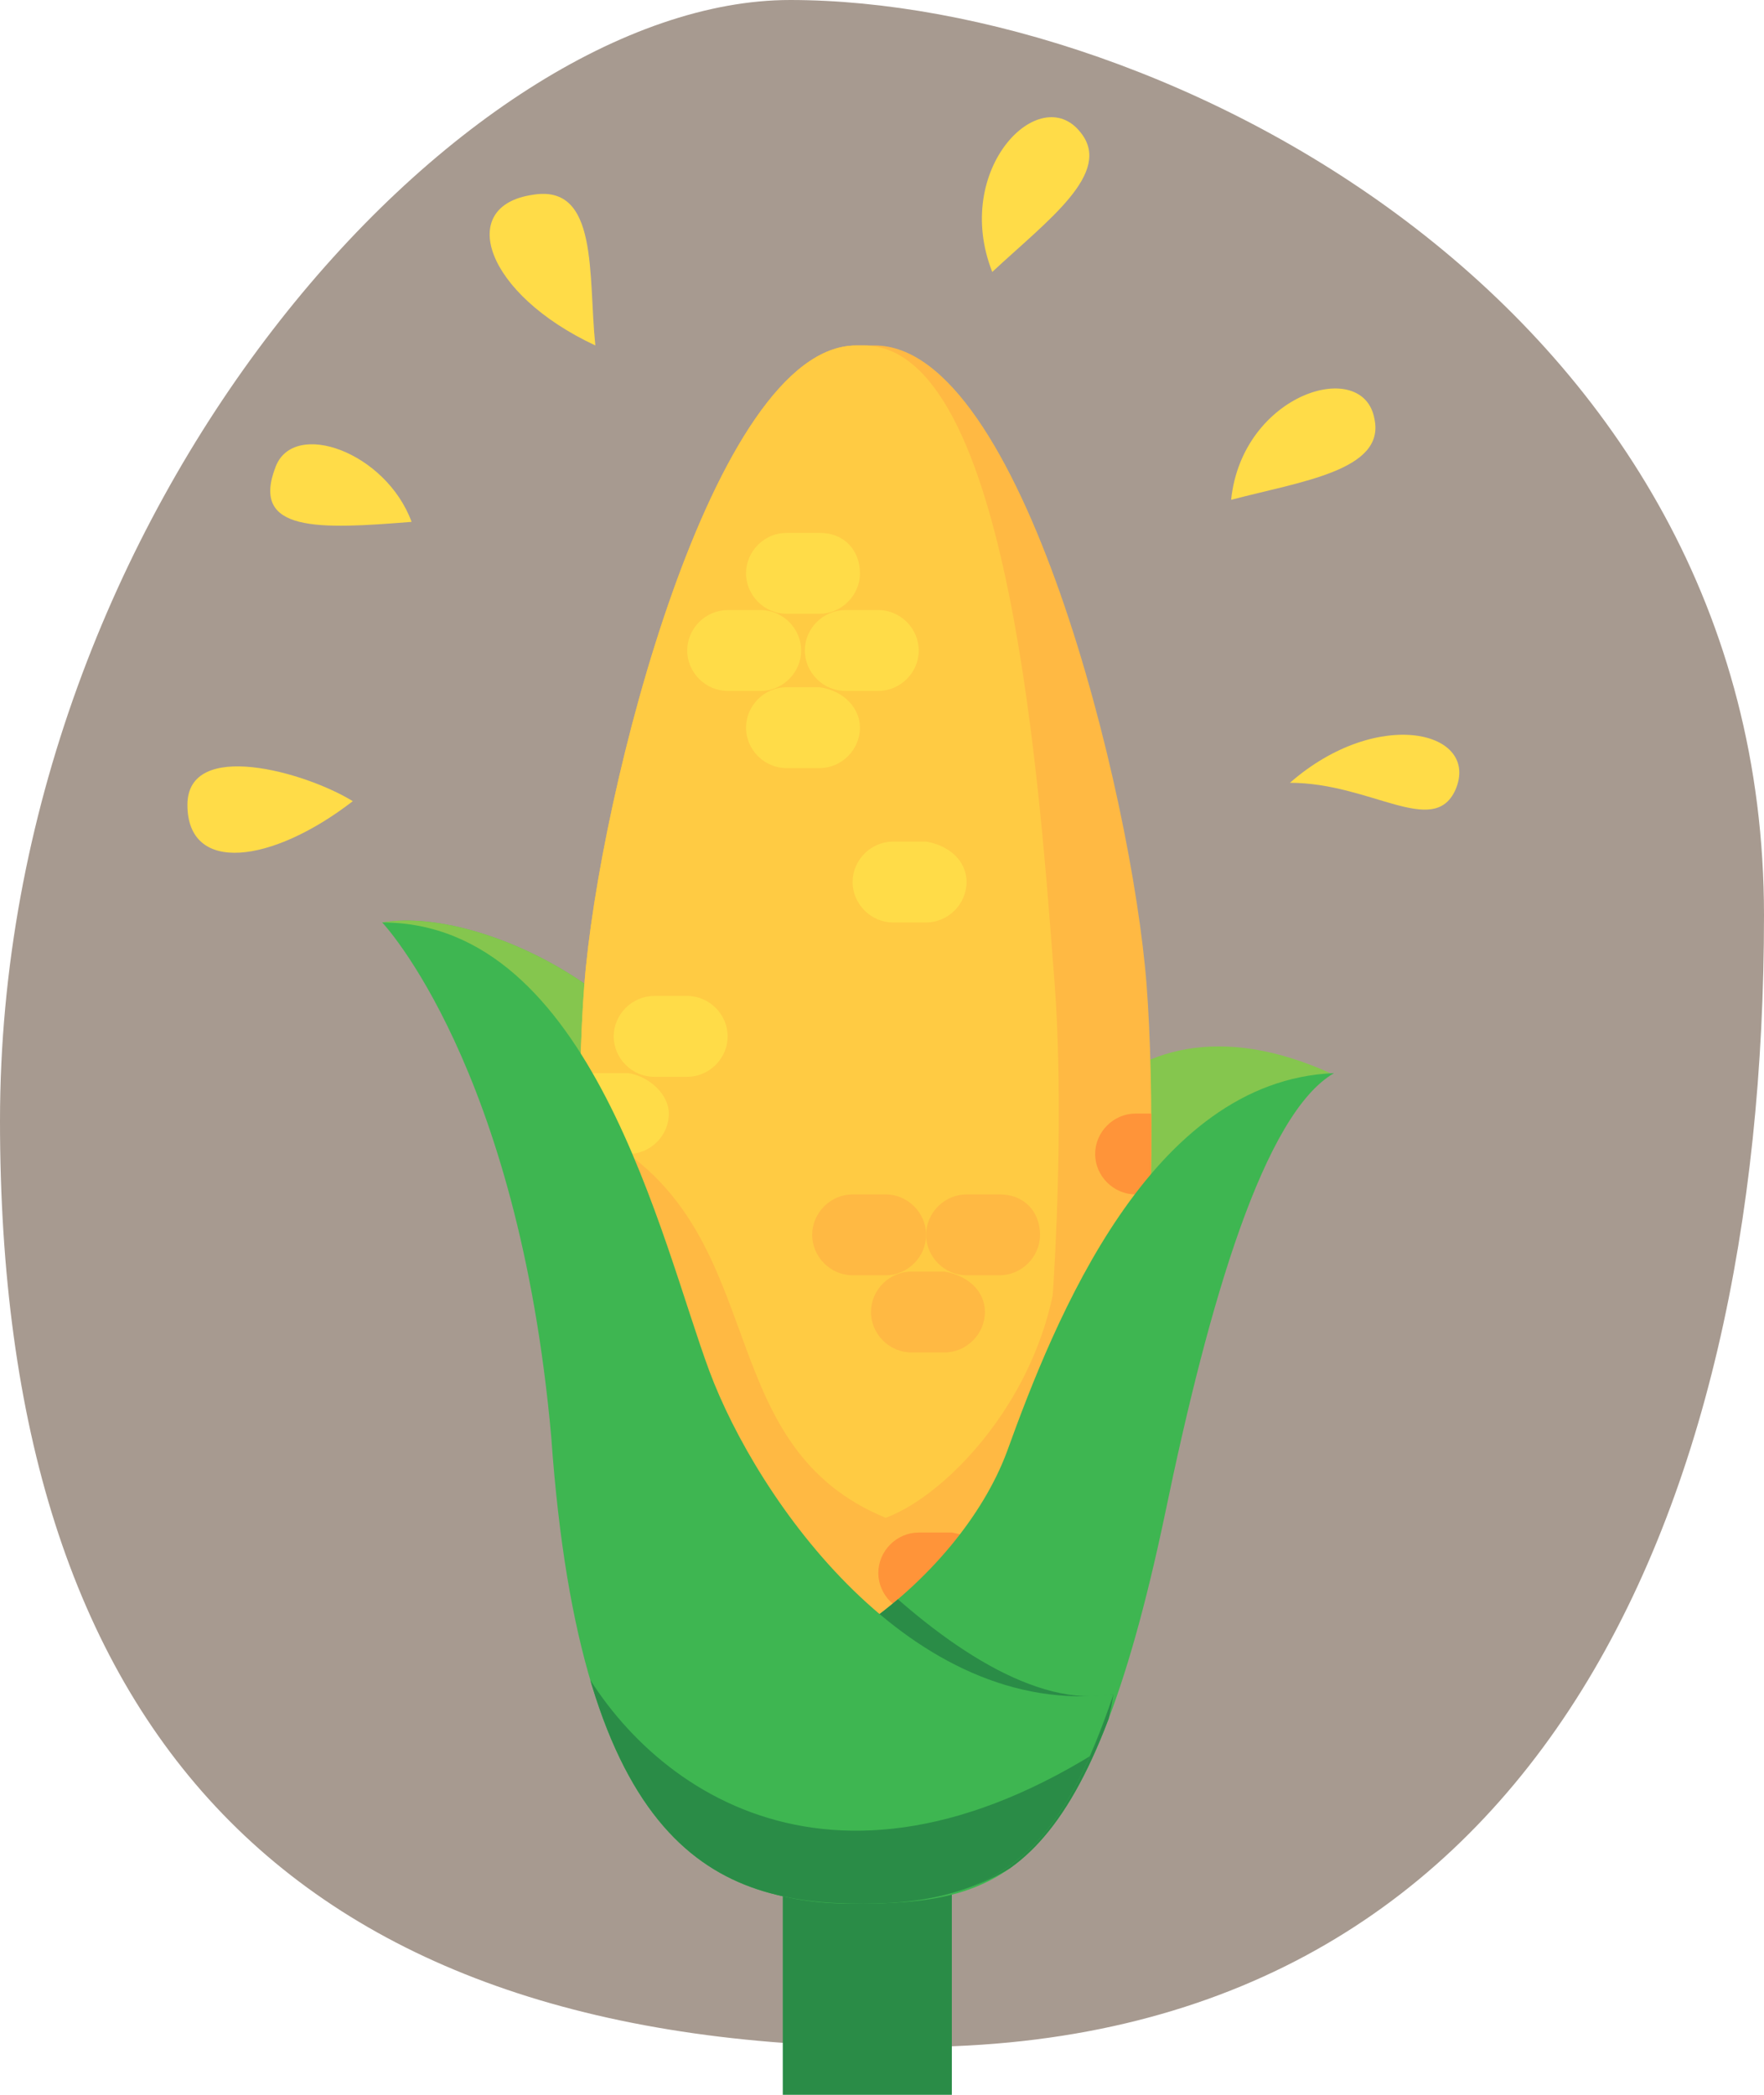 <?xml version="1.0" encoding="utf-8"?>
<!-- Generator: Adobe Illustrator 19.0.0, SVG Export Plug-In . SVG Version: 6.00 Build 0)  -->
<svg version="1.1" id="Capa_1" xmlns="http://www.w3.org/2000/svg" xmlns:xlink="http://www.w3.org/1999/xlink" x="0px" y="0px"
	 width="48px" height="57px" viewBox="0 0 48 57" style="enable-background:new 0 0 48 57;" xml:space="preserve">
<style type="text/css">
	.st0{fill:#A79A90;}
	.st1{fill:#2A8C47;}
	.st2{fill:#61BC52;}
	.st3{fill:#85C64E;}
	.st4{fill:#FFB943;}
	.st5{clip-path:url(#SVGID_2_);}
	.st6{fill:#FFCB43;}
	.st7{fill:#FFDC48;}
	.st8{fill:#FF9439;}
	.st9{fill:#3EB651;}
	.st10{clip-path:url(#SVGID_4_);}
	.st11{clip-path:url(#SVGID_6_);}
</style>
<g>
	<g>
		<path class="st0" d="M48,24.9c0,16.6-6.4,30.8-23.2,30.8C7.9,55.8,0,47.1,0,30.5C0,13.8,12.6,0,21.5,0C31.6,0,48,8.3,48,24.9z"/>
	</g>
	<g>
		<rect x="21.3" y="50.3" class="st1" width="4.6" height="6.7"/>
	</g>
	<g>
		<path class="st2" d="M10.4,25.1c3-0.5,8.8,2.7,8.6,6.7c-0.2,3.9-1.1-0.8-1.1-0.8L10.4,25.1z"/>
	</g>
	<g>
		<path class="st3" d="M10.4,25.1c3-0.5,8.8,2.7,8.6,6.7c-0.2,3.9-1.1-0.8-1.1-0.8L10.4,25.1z"/>
	</g>
	<g>
		<path class="st3" d="M36.2,29.2c-6-2.7-8.8,2.7-8.6,6.7c0.2,3.9,1.1-0.8,1.1-0.8S34.5,29.6,36.2,29.2z"/>
	</g>
	<g>
		<path class="st4" d="M31.2,26.8c-0.4-5.2-3.4-17.4-7.4-17.4c-0.1,0-0.4,0-0.5,0c-3.9,0-7,12.2-7.4,17.4c-0.4,5.2-0.1,20,4.2,23.8
			c0,0,1.1,0.4,2.2,0.6c0.3,0.1,2,0.1,2.4,0c1.2-0.3,2.2-0.6,2.2-0.6C31.3,46.8,31.6,32,31.2,26.8z"/>
	</g>
	<g>
		<defs>
			<path id="SVGID_1_" d="M31.2,26.8c-0.4-5.2-3.4-17.4-7.4-17.4c-0.1,0-0.4,0-0.5,0c-3.9,0-7,12.2-7.4,17.4
				c-0.4,5.2-0.1,20,4.2,23.8c0,0,1.1,0.4,2.2,0.6c0.3,0.1,2,0.1,2.4,0c1.2-0.3,2.2-0.6,2.2-0.6C31.3,46.8,31.6,32,31.2,26.8z"/>
		</defs>
		<clipPath id="SVGID_2_">
			<use xlink:href="#SVGID_1_"  style="overflow:visible;"/>
		</clipPath>
		<g class="st5">
			<path class="st6" d="M28.7,26.8c-0.4-5.2-1.2-17.4-5.2-17.4c-0.1,0-2.6,0-2.7,0c-3.9,0-7,12.2-7.4,17.4c-0.4,5.2-0.1,20,4.2,23.8
				c0,0,1,0.4,2.2,0.6c0.3,0.1,2.1,0.6,2.4,0.6c1.2-0.3,1.9-0.5,1.9-0.5C28.6,47.5,29.1,32,28.7,26.8z"/>
		</g>
		<g class="st5">
			<g>
				<path class="st7" d="M21.8,17.7c0,0.6-0.5,1.1-1.1,1.1h-0.9c-0.6,0-1.1-0.5-1.1-1.1l0,0c0-0.6,0.5-1.1,1.1-1.1h0.9
					C21.3,16.6,21.8,17.1,21.8,17.7L21.8,17.7z"/>
			</g>
			<g>
				<path class="st7" d="M25,17.7c0,0.6-0.5,1.1-1.1,1.1H23c-0.6,0-1.1-0.5-1.1-1.1l0,0c0-0.6,0.5-1.1,1.1-1.1h0.9
					C24.5,16.6,25,17.1,25,17.7L25,17.7z"/>
			</g>
			<g>
				<path class="st7" d="M23.4,19.8c0,0.6-0.5,1.1-1.1,1.1h-0.9c-0.6,0-1.1-0.5-1.1-1.1l0,0c0-0.6,0.5-1.1,1.1-1.1h0.9
					C23,18.8,23.4,19.3,23.4,19.8L23.4,19.8z"/>
			</g>
			<g>
				<path class="st7" d="M23.4,15.6c0,0.6-0.5,1.1-1.1,1.1h-0.9c-0.6,0-1.1-0.5-1.1-1.1l0,0c0-0.6,0.5-1.1,1.1-1.1h0.9
					C23,14.5,23.4,15,23.4,15.6L23.4,15.6z"/>
			</g>
		</g>
		<g class="st5">
			<g>
				<path class="st4" d="M25.2,33.6c0,0.6-0.5,1.1-1.1,1.1h-0.9c-0.6,0-1.1-0.5-1.1-1.1l0,0c0-0.6,0.5-1.1,1.1-1.1h0.9
					C24.7,32.5,25.2,33,25.2,33.6L25.2,33.6z"/>
			</g>
			<g>
				<path class="st4" d="M28.3,33.6c0,0.6-0.5,1.1-1.1,1.1h-0.9c-0.6,0-1.1-0.5-1.1-1.1l0,0c0-0.6,0.5-1.1,1.1-1.1h0.9
					C27.9,32.5,28.3,33,28.3,33.6L28.3,33.6z"/>
			</g>
			<g>
				<path class="st4" d="M26.8,35.7c0,0.6-0.5,1.1-1.1,1.1h-0.9c-0.6,0-1.1-0.5-1.1-1.1l0,0c0-0.6,0.5-1.1,1.1-1.1h0.9
					C26.3,34.7,26.8,35.1,26.8,35.7L26.8,35.7z"/>
			</g>
		</g>
		<g class="st5">
			<g>
				<path class="st7" d="M18.2,30.3c0,0.6-0.5,1.1-1.1,1.1h-0.9c-0.6,0-1.1-0.5-1.1-1.1l0,0c0-0.6,0.5-1.1,1.1-1.1h0.9
					C17.7,29.3,18.2,29.8,18.2,30.3L18.2,30.3z"/>
			</g>
			<g>
				<path class="st7" d="M26.3,24c0,0.6-0.5,1.1-1.1,1.1h-0.9c-0.6,0-1.1-0.5-1.1-1.1l0,0c0-0.6,0.5-1.1,1.1-1.1h0.9
					C25.8,23,26.3,23.4,26.3,24L26.3,24z"/>
			</g>
			<g>
				<path class="st7" d="M19.8,28.2c0,0.6-0.5,1.1-1.1,1.1h-0.9c-0.6,0-1.1-0.5-1.1-1.1l0,0c0-0.6,0.5-1.1,1.1-1.1h0.9
					C19.3,27.1,19.8,27.6,19.8,28.2L19.8,28.2z"/>
			</g>
		</g>
		<g class="st5">
			<path class="st4" d="M17.1,31.4c3.8,2.8,2.4,8,7,9.9c1.9-0.7,5-4.1,4.7-8.3c5.4,5.7-4.8,13.3-4.8,13.3l-7.3-9L17.1,31.4z"/>
		</g>
		<g class="st5">
			<g>
				<path class="st8" d="M27,42.8c0,0.6-0.5,1.1-1.1,1.1H25c-0.6,0-1.1-0.5-1.1-1.1l0,0c0-0.6,0.5-1.1,1.1-1.1h0.9
					C26.5,41.8,27,42.2,27,42.8L27,42.8z"/>
			</g>
			<g>
				<path class="st8" d="M32.9,31.4c0,0.6-0.5,1.1-1.1,1.1h-0.9c-0.6,0-1.1-0.5-1.1-1.1l0,0c0-0.6,0.5-1.1,1.1-1.1h0.9
					C32.4,30.3,32.9,30.8,32.9,31.4L32.9,31.4z"/>
			</g>
		</g>
	</g>
	<g>
		<path class="st9" d="M36.3,29.2c-5,0.2-7.6,6.7-8.9,10.3c-1.3,3.5-6,7.2-10.2,6.4c0.6,3.6,1.9,5.9,6,5.9c4,0,6.4-0.6,8.5-10.6
			C32.9,35.4,34.4,30.3,36.3,29.2z"/>
	</g>
	<g>
		<defs>
			<path id="SVGID_3_" d="M36.3,29.2c-5,0.2-7.6,6.7-8.9,10.3c-1.3,3.5-6,7.2-10.2,6.4c0.6,3.6,1.9,5.9,6,5.9c4,0,6.4-0.6,8.5-10.6
				C32.9,35.4,34.4,30.3,36.3,29.2z"/>
		</defs>
		<clipPath id="SVGID_4_">
			<use xlink:href="#SVGID_3_"  style="overflow:visible;"/>
		</clipPath>
		<g class="st10">
			<path class="st1" d="M10.4,25.1c5.7,0,7.4,8.8,8.9,12.2c0.8,1.8,6.8,9.6,11,8.8c-0.6,3.6-2.7,5.7-6.8,5.7c-4,0-7.7-1.4-8.5-12.7
				C14.1,29,10.4,25.1,10.4,25.1z"/>
		</g>
	</g>
	<g>
		<path class="st9" d="M10.4,25.1c5.7,0,7.6,8.7,8.9,12.2c1.3,3.5,5.5,9.5,11,8.8c-1.3,3.8-2.7,5.7-6.8,5.7c-4,0-7.7-1.4-8.5-12.7
			C14.1,29,10.4,25.1,10.4,25.1z"/>
	</g>
	<g>
		<defs>
			<path id="SVGID_5_" d="M10.4,25.1c5.7,0,7.6,8.7,8.9,12.2c1.3,3.5,5.5,9.5,11,8.8c-1.3,3.8-2.7,5.7-6.8,5.7
				c-4,0-7.7-1.4-8.5-12.7C14.1,29,10.4,25.1,10.4,25.1z"/>
		</defs>
		<clipPath id="SVGID_6_">
			<use xlink:href="#SVGID_5_"  style="overflow:visible;"/>
		</clipPath>
		<g class="st11">
			<path class="st1" d="M15.5,44.7c1.7,3.6,6.7,7.7,14.3,3c-0.8,6.8-13.1,7.1-13.1,7.1L15.5,44.7z"/>
		</g>
	</g>
	<g>
		<path class="st7" d="M16.2,9.4c-3-1.4-3.8-3.8-1.7-4.1C16.3,5,16,7.5,16.2,9.4z"/>
	</g>
	<g>
		<path class="st7" d="M9.6,21.8c-2.2,1.7-4.5,2-4.5,0.1C5.1,20.1,8.3,21,9.6,21.8z"/>
	</g>
	<g>
		<path class="st7" d="M11.2,14.2c-2.5,0.2-4.4,0.3-3.7-1.5C8,11.4,10.5,12.3,11.2,14.2z"/>
	</g>
	<g>
		<path class="st7" d="M39.6,21.5c-0.6,1.3-2.3-0.2-4.5-0.2C37.5,19.2,40.3,19.9,39.6,21.5"/>
	</g>
	<g>
		<path class="st7" d="M37.4,11.4c0.3,1.4-2,1.7-3.9,2.2C33.8,10.7,37.1,9.7,37.4,11.4"/>
	</g>
	<g>
		<path class="st7" d="M29.4,3.6c0.9,1.1-0.9,2.4-2.4,3.8C25.9,4.6,28.3,2.2,29.4,3.6"/>
	</g>
</g>
</svg>
